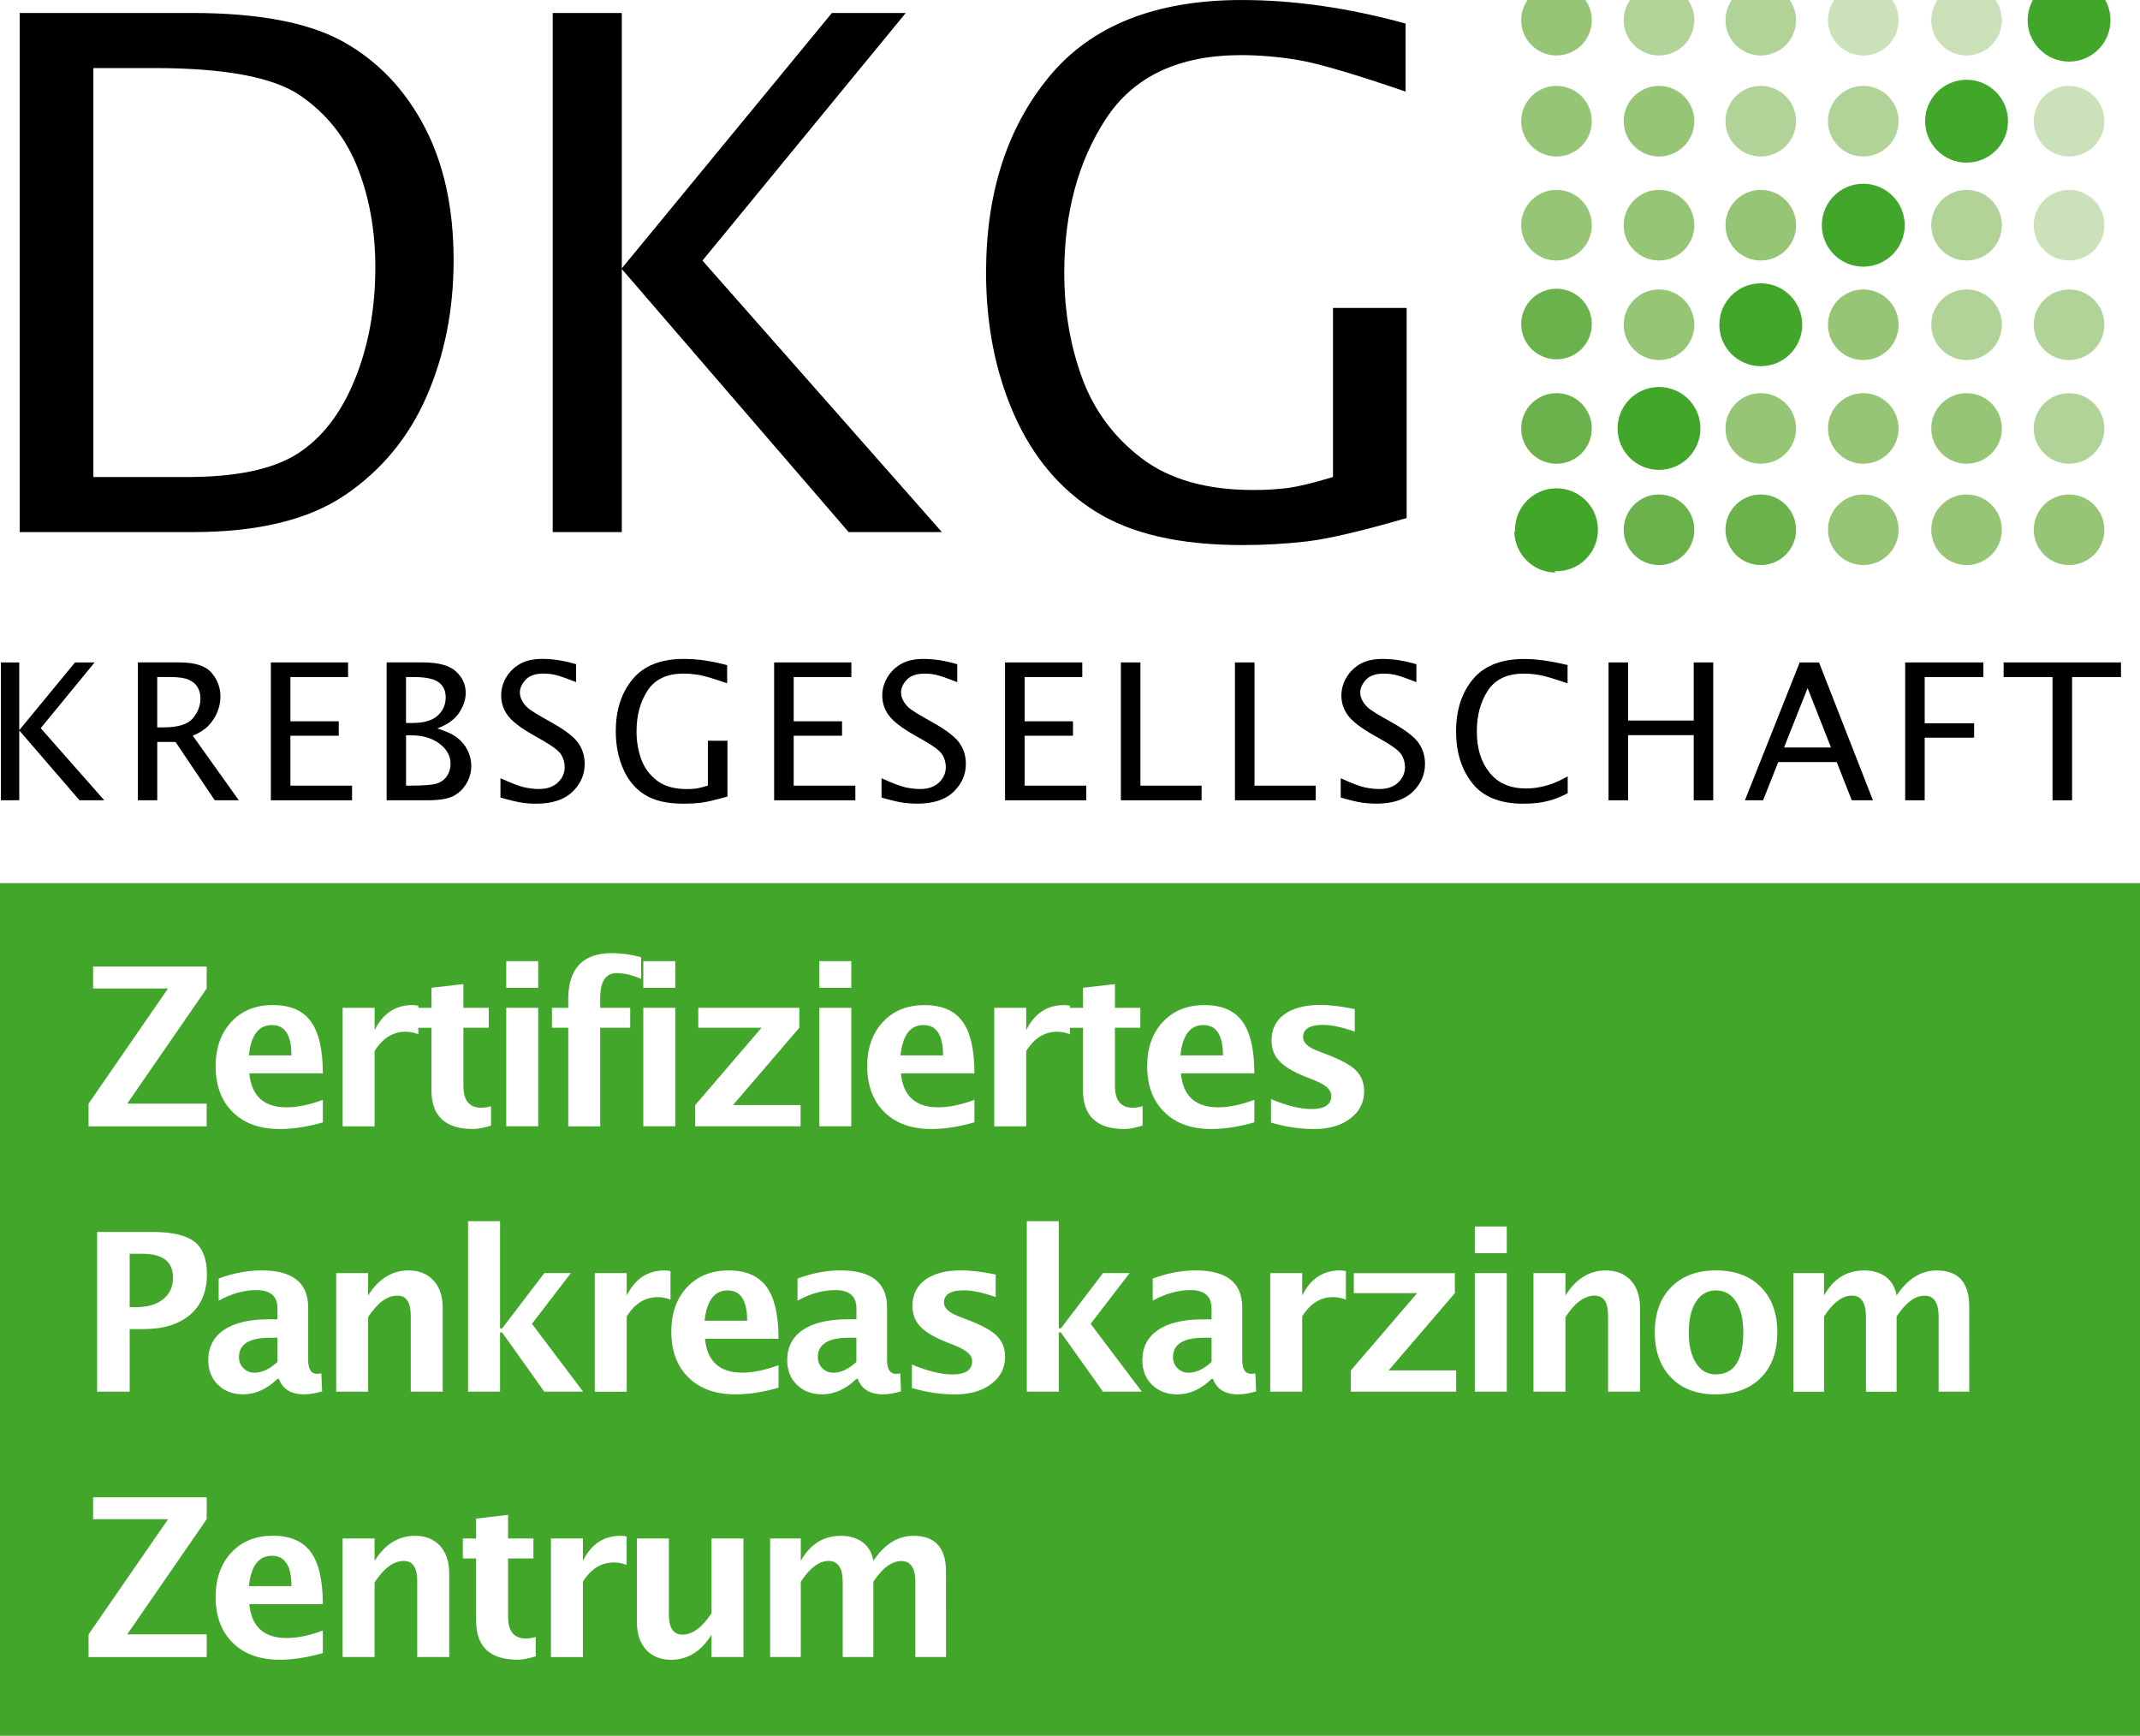 <?xml version="1.0" encoding="utf-8"?>
<!-- Generator: Adobe Illustrator 15.1.0, SVG Export Plug-In . SVG Version: 6.00 Build 0)  -->
<!DOCTYPE svg PUBLIC "-//W3C//DTD SVG 1.1//EN" "http://www.w3.org/Graphics/SVG/1.1/DTD/svg11.dtd">
<svg version="1.1" id="Ebene_2" xmlns="http://www.w3.org/2000/svg" xmlns:xlink="http://www.w3.org/1999/xlink" x="0px" y="0px"
	 width="123.268px" height="99.994px" viewBox="-9.525 -12.197 123.268 99.994"
	 enable-background="new -9.525 -12.197 123.268 99.994" xml:space="preserve">
<path d="M78.057-11.055"/>
<path d="M78.057-5.218"/>
<path d="M78.057,0.791"/>
<path d="M109.711,20.427"/>
<path d="M103.789,20.427"/>
<path d="M97.823,20.427"/>
<path d="M78.057,12.533"/>
<path d="M78.057,6.503"/>
<path d="M91.899,20.427"/>
<path d="M86.02,20.427"/>
<path fill="#42A62A" d="M80.098,20.782c-1.322,0-2.395-1.071-2.395-2.394"/>
<path d="M10.365,16.309c2.099-1.427,3.664-3.327,4.694-5.697c1.029-2.371,1.545-4.976,1.545-7.819c0-3.002-0.563-5.572-1.687-7.707
	c-1.124-2.135-2.675-3.759-4.652-4.869c-1.979-1.109-4.886-1.666-8.721-1.666h-9.934v29.9h9.993
	C5.345,18.451,8.266,17.737,10.365,16.309z M-4.147,15.279V-8.277h3.487c4.07,0,6.871,0.523,8.403,1.566
	c1.531,1.043,2.64,2.431,3.325,4.162c0.685,1.729,1.027,3.647,1.027,5.748c0,2.383-0.396,4.545-1.19,6.485
	c-0.792,1.94-1.891,3.357-3.294,4.252c-1.404,0.896-3.517,1.344-6.339,1.344H-4.147z"/>
<polygon points="26.292,3.299 39.359,18.451 44.729,18.451 30.938,2.813 42.647,-11.449 38.393,-11.449 26.292,3.259 
	26.292,-11.449 22.312,-11.449 22.312,18.451 26.292,18.451 "/>
<path d="M53.571,17.259c2.052,1.294,4.872,1.94,8.454,1.94c1.295,0,2.543-0.071,3.747-0.213c1.205-0.141,3.115-0.587,5.729-1.344
	V5.542h-4.243v9.737c-1.157,0.35-2.039,0.563-2.644,0.637c-0.605,0.074-1.252,0.112-1.939,0.112c-2.703,0-4.855-0.613-6.454-1.838
	c-1.603-1.226-2.744-2.772-3.422-4.636c-0.68-1.866-1.02-3.875-1.02-6.03c0-3.476,0.8-6.436,2.401-8.88
	c1.604-2.445,4.198-3.666,7.792-3.666c1.01,0,2.083,0.09,3.218,0.271c1.138,0.183,3.221,0.791,6.248,1.828v-3.919
	c-3.284-0.901-6.425-1.354-9.428-1.354c-4.966,0-8.664,1.468-11.093,4.405c-2.428,2.936-3.643,6.701-3.643,11.293
	c0,3.003,0.535,5.724,1.606,8.163C49.952,14.1,51.514,15.968,53.571,17.259z"/>
<polygon points="-8.416,29.876 -4.945,33.9 -3.52,33.9 -7.181,29.745 -4.073,25.959 -5.202,25.959 -8.416,29.863 -8.416,25.959 
	-9.473,25.959 -9.473,33.9 -8.416,33.9 "/>
<path d="M2.993,28.819c0.12-0.294,0.18-0.59,0.18-0.892c0-0.513-0.169-0.97-0.509-1.369s-0.955-0.6-1.845-0.6h-2.402v7.941h1.116
	V30.54h1.052l2.261,3.359h1.384l-2.652-3.72c0.382-0.156,0.685-0.351,0.907-0.58C2.703,29.373,2.873,29.111,2.993,28.819z
	 M1.583,29.18c-0.292,0.345-0.854,0.52-1.687,0.52h-0.365V26.8h0.708c0.508,0,0.878,0.052,1.108,0.156s0.401,0.249,0.51,0.431
	c0.109,0.185,0.164,0.402,0.164,0.647C2.021,28.452,1.875,28.831,1.583,29.18z"/>
<polygon points="10.525,26.802 10.525,25.959 6.077,25.959 6.077,33.9 10.754,33.9 10.754,33.057 7.203,33.057 7.203,30.181 
	9.987,30.181 9.987,29.35 7.203,29.35 7.203,26.802 "/>
<path d="M12.746,25.959V33.9h2.356c0.671,0,1.163-0.079,1.477-0.24c0.313-0.158,0.565-0.397,0.756-0.715
	c0.191-0.32,0.287-0.662,0.287-1.031c0-0.304-0.07-0.598-0.208-0.883c-0.138-0.287-0.337-0.527-0.594-0.73
	c-0.257-0.202-0.644-0.381-1.157-0.539c0.589-0.221,1.008-0.523,1.261-0.904c0.251-0.381,0.377-0.765,0.377-1.149
	c0-0.478-0.187-0.887-0.562-1.232c-0.374-0.346-1.013-0.519-1.919-0.519H12.746z M15.79,30.638c0.426,0.322,0.638,0.71,0.638,1.168
	c0,0.255-0.067,0.481-0.199,0.686c-0.132,0.202-0.319,0.345-0.562,0.432c-0.242,0.088-0.767,0.132-1.57,0.132h-0.233v-2.897h0.321
	C14.83,30.159,15.364,30.319,15.79,30.638z M16.148,27.96c0,0.43-0.154,0.784-0.463,1.064c-0.307,0.283-0.794,0.423-1.458,0.423
	h-0.365v-2.646h0.445c0.679,0,1.154,0.099,1.429,0.297C16.01,27.299,16.148,27.584,16.148,27.96z"/>
<path d="M21.357,34.097c0.92,0,1.616-0.228,2.089-0.682c0.472-0.455,0.708-0.99,0.708-1.61c0-0.452-0.125-0.855-0.371-1.208
	c-0.25-0.346-0.743-0.729-1.482-1.149l-0.572-0.321c-0.309-0.174-0.552-0.327-0.73-0.454c-0.177-0.125-0.317-0.279-0.423-0.456
	c-0.104-0.177-0.156-0.351-0.156-0.523c0-0.25,0.11-0.494,0.332-0.735c0.222-0.24,0.562-0.358,1.023-0.358
	c0.219,0,0.44,0.024,0.662,0.071c0.221,0.048,0.629,0.188,1.223,0.421v-1.031c-0.682-0.203-1.331-0.306-1.946-0.306
	c-0.509,0-0.933,0.092-1.269,0.279c-0.336,0.187-0.604,0.445-0.804,0.773c-0.199,0.329-0.298,0.682-0.298,1.058
	c0,0.417,0.125,0.799,0.376,1.142c0.252,0.343,0.745,0.723,1.477,1.138l0.55,0.314c0.557,0.317,0.906,0.583,1.048,0.801
	c0.138,0.222,0.208,0.464,0.208,0.723c0,0.349-0.131,0.646-0.396,0.894c-0.264,0.249-0.625,0.372-1.082,0.372
	c-0.252,0-0.525-0.03-0.82-0.09c-0.294-0.062-0.761-0.239-1.402-0.532v1.116c0.557,0.158,0.968,0.255,1.233,0.292
	C20.796,34.08,21.073,34.097,21.357,34.097z"/>
<path d="M29.848,26.603c0.267,0,0.553,0.024,0.855,0.071c0.302,0.049,0.854,0.209,1.658,0.486v-1.042
	c-0.873-0.24-1.706-0.36-2.503-0.36c-1.318,0-2.3,0.391-2.946,1.17c-0.645,0.779-0.967,1.778-0.967,3
	c0,0.796,0.143,1.521,0.427,2.167c0.285,0.647,0.699,1.144,1.245,1.486c0.545,0.345,1.293,0.516,2.245,0.516
	c0.344,0,0.675-0.019,0.995-0.056c0.32-0.039,0.827-0.158,1.521-0.358V30.47H31.25v2.586c-0.306,0.092-0.54,0.15-0.701,0.169
	c-0.161,0.021-0.332,0.029-0.514,0.029c-0.718,0-1.29-0.162-1.716-0.488c-0.424-0.325-0.727-0.735-0.907-1.231
	c-0.181-0.494-0.271-1.028-0.271-1.602c0-0.922,0.214-1.708,0.638-2.358C28.206,26.926,28.896,26.603,29.848,26.603z"/>
<polygon points="39.515,26.802 39.515,25.959 35.067,25.959 35.067,33.9 39.745,33.9 39.745,33.057 36.193,33.057 36.193,30.181 
	38.978,30.181 38.978,29.35 36.193,29.35 36.193,26.802 "/>
<path d="M43.731,26.603c0.219,0,0.439,0.024,0.66,0.071c0.222,0.049,0.63,0.188,1.224,0.421v-1.031
	c-0.683-0.203-1.332-0.306-1.946-0.306c-0.51,0-0.934,0.092-1.27,0.279s-0.604,0.445-0.804,0.774c-0.2,0.329-0.3,0.682-0.3,1.057
	c0,0.417,0.125,0.799,0.378,1.142c0.252,0.343,0.744,0.723,1.477,1.138l0.55,0.314c0.556,0.316,0.906,0.583,1.048,0.8
	c0.137,0.223,0.208,0.464,0.208,0.723c0,0.349-0.133,0.646-0.396,0.894c-0.264,0.249-0.625,0.372-1.082,0.372
	c-0.251,0-0.525-0.03-0.82-0.09c-0.295-0.062-0.762-0.239-1.404-0.531v1.115c0.557,0.158,0.969,0.255,1.235,0.293
	c0.265,0.037,0.54,0.056,0.823,0.056c0.921,0,1.617-0.228,2.089-0.682c0.473-0.454,0.709-0.989,0.709-1.609
	c0-0.454-0.123-0.856-0.372-1.209c-0.247-0.345-0.742-0.728-1.482-1.148l-0.572-0.322c-0.309-0.174-0.552-0.327-0.728-0.453
	c-0.177-0.125-0.319-0.279-0.422-0.456c-0.105-0.177-0.158-0.351-0.158-0.523c0-0.25,0.11-0.495,0.332-0.736
	C42.93,26.724,43.271,26.603,43.731,26.603z"/>
<polygon points="52.816,26.802 52.816,25.959 48.367,25.959 48.367,33.9 53.046,33.9 53.046,33.057 49.496,33.057 49.496,30.181 
	52.281,30.181 52.281,29.35 49.496,29.35 49.496,26.802 "/>
<polygon points="55.04,25.959 55.04,33.9 59.69,33.9 59.69,33.057 56.165,33.057 56.165,25.959 "/>
<polygon points="61.611,25.959 61.611,33.9 66.263,33.9 66.263,33.057 62.737,33.057 62.737,25.959 "/>
<path d="M70.177,26.603c0.219,0,0.439,0.024,0.661,0.071c0.222,0.049,0.63,0.188,1.224,0.421v-1.031
	c-0.682-0.203-1.331-0.306-1.946-0.306c-0.51,0-0.933,0.092-1.271,0.279c-0.336,0.187-0.603,0.445-0.803,0.774
	c-0.198,0.329-0.3,0.682-0.3,1.057c0,0.417,0.125,0.799,0.377,1.142c0.252,0.343,0.745,0.723,1.478,1.138l0.552,0.314
	c0.554,0.316,0.905,0.583,1.047,0.8c0.138,0.223,0.209,0.464,0.209,0.723c0,0.349-0.134,0.646-0.398,0.894
	c-0.263,0.249-0.625,0.372-1.081,0.372c-0.25,0-0.524-0.03-0.82-0.09c-0.294-0.062-0.763-0.239-1.402-0.531v1.115
	c0.555,0.158,0.969,0.255,1.233,0.293c0.265,0.037,0.54,0.056,0.823,0.056c0.921,0,1.617-0.228,2.09-0.682
	c0.472-0.454,0.708-0.989,0.708-1.609c0-0.454-0.123-0.856-0.371-1.209c-0.248-0.345-0.741-0.728-1.48-1.148l-0.572-0.322
	c-0.31-0.174-0.553-0.327-0.729-0.453c-0.176-0.125-0.315-0.279-0.424-0.456c-0.104-0.177-0.156-0.351-0.156-0.523
	c0-0.25,0.112-0.495,0.331-0.736C69.375,26.724,69.718,26.603,70.177,26.603z"/>
<path d="M78.217,34.097c0.322,0,0.621-0.019,0.896-0.056c0.273-0.039,0.54-0.097,0.794-0.177c0.257-0.081,0.548-0.204,0.871-0.373
	v-0.966c-0.363,0.198-0.669,0.339-0.917,0.427c-0.245,0.089-0.493,0.154-0.744,0.199c-0.247,0.046-0.497,0.068-0.746,0.068
	c-0.902,0-1.6-0.301-2.089-0.904c-0.493-0.603-0.738-1.394-0.738-2.37c0-0.937,0.213-1.729,0.641-2.374
	c0.429-0.646,1.118-0.967,2.068-0.967c0.271,0,0.56,0.024,0.862,0.075c0.302,0.049,0.854,0.211,1.655,0.486V26.11
	c-0.954-0.232-1.786-0.349-2.495-0.349c-1.328,0-2.317,0.391-2.962,1.174c-0.645,0.78-0.966,1.781-0.966,3
	c0,1.196,0.312,2.189,0.931,2.977C75.9,33.702,76.879,34.097,78.217,34.097z"/>
<polygon points="84.257,30.149 88.036,30.149 88.036,33.9 89.162,33.9 89.162,25.959 88.036,25.959 88.036,29.306 84.257,29.306 
	84.257,25.959 83.131,25.959 83.131,33.9 84.257,33.9 "/>
<path d="M90.986,33.9h1.047l0.872-2.2h3.369l0.867,2.2h1.219l-3.106-7.941h-1.112L90.986,33.9z M95.943,30.858h-2.704l1.357-3.42
	L95.943,30.858z"/>
<polygon points="104.721,26.802 104.721,25.959 100.217,25.959 100.217,33.9 101.341,33.9 101.341,30.293 104.188,30.293 
	104.188,29.463 101.341,29.463 101.341,26.802 "/>
<polygon points="109.831,33.9 109.831,26.802 112.648,26.802 112.648,25.959 105.887,25.959 105.887,26.802 108.705,26.802 
	108.705,33.9 "/>
<path fill="#42A62A" d="M-1.309,60.023h-0.746v3.072h0.374c0.655,0,1.172-0.153,1.552-0.457c0.379-0.307,0.57-0.716,0.57-1.238
	C0.441,60.481-0.142,60.023-1.309,60.023z"/>
<path fill="#42A62A" d="M58.043,65.974c0,0.255,0.086,0.467,0.259,0.641c0.172,0.17,0.386,0.258,0.638,0.258
	c0.43,0,0.872-0.209,1.323-0.625v-1.39H59.83C58.64,64.857,58.043,65.229,58.043,65.974z"/>
<path fill="#42A62A" d="M4.24,65.974c0,0.255,0.087,0.467,0.259,0.641c0.171,0.17,0.384,0.258,0.636,0.258
	c0.431,0,0.874-0.209,1.325-0.625v-1.39H6.025C4.836,64.857,4.24,65.229,4.24,65.974z"/>
<path fill="#42A62A" d="M32.387,62.132c-0.763,0-1.204,0.583-1.325,1.747h2.45C33.513,62.715,33.136,62.132,32.387,62.132z"/>
<path fill="#42A62A" d="M6.137,46.846c-0.765,0-1.205,0.585-1.325,1.749h2.45C7.264,47.431,6.887,46.846,6.137,46.846z"/>
<path fill="#42A62A" d="M6.137,77.417c-0.765,0-1.205,0.583-1.325,1.75h2.45C7.264,78,6.887,77.417,6.137,77.417z"/>
<path fill="#42A62A" d="M-9.525,38.671v49.114h123.268V38.671H-9.525z M57.458,46.665c0.604-0.646,1.4-0.968,2.393-0.968
	c1,0,1.729,0.313,2.188,0.942c0.458,0.633,0.689,1.629,0.689,2.991h-4.233c0.124,1.304,0.84,1.955,2.144,1.955
	c0.62,0,1.317-0.145,2.09-0.43v1.294c-0.875,0.255-1.703,0.386-2.487,0.386c-1.141,0-2.04-0.324-2.698-0.972
	c-0.66-0.647-0.989-1.528-0.989-2.65C56.555,48.159,56.855,47.309,57.458,46.665z M41.334,46.665c0.603-0.646,1.4-0.968,2.393-0.968
	c0.999,0,1.729,0.313,2.188,0.942c0.46,0.633,0.689,1.629,0.689,2.991h-4.234c0.124,1.304,0.84,1.955,2.146,1.955
	c0.618,0,1.314-0.145,2.089-0.43v1.294c-0.874,0.255-1.704,0.386-2.488,0.386c-1.139,0-2.04-0.324-2.698-0.972
	c-0.66-0.647-0.989-1.528-0.989-2.65C40.431,48.159,40.731,47.309,41.334,46.665z M38.592,62.114c-0.717,0-1.443,0.203-2.177,0.608
	v-1.273c0.834-0.312,1.658-0.47,2.475-0.47c1.787,0,2.681,0.709,2.681,2.135v3.022c0,0.535,0.172,0.801,0.516,0.801
	c0.063,0,0.144-0.008,0.244-0.023l0.043,1.032c-0.39,0.115-0.734,0.172-1.034,0.172c-0.753,0-1.239-0.298-1.455-0.89h-0.081
	c-0.614,0.592-1.271,0.89-1.971,0.89c-0.597,0-1.083-0.183-1.456-0.551c-0.373-0.361-0.559-0.837-0.559-1.418
	c0-0.752,0.301-1.335,0.905-1.745c0.603-0.407,1.466-0.609,2.591-0.609h0.492v-0.622C39.807,62.468,39.403,62.114,38.592,62.114z
	 M37.669,43.166h1.841v1.536h-1.841V43.166z M37.669,45.854h1.841v6.825h-1.841V45.854z M30.521,51.455l3.819-4.452h-3.644v-1.148
	h5.821v1.148l-3.818,4.452h3.893v1.224h-6.07V51.455z M32.441,60.981c1,0,1.729,0.313,2.188,0.943
	c0.46,0.633,0.691,1.629,0.691,2.993h-4.235c0.124,1.302,0.839,1.952,2.145,1.952c0.618,0,1.314-0.144,2.089-0.43v1.295
	c-0.874,0.257-1.704,0.385-2.487,0.385c-1.141,0-2.04-0.323-2.699-0.971c-0.66-0.647-0.989-1.529-0.989-2.648
	c0-1.059,0.302-1.909,0.906-2.554C30.656,61.304,31.452,60.981,32.441,60.981z M27.531,43.166h1.841v1.536h-1.841V43.166z
	 M27.531,45.854h1.841v6.825h-1.841V45.854z M22.268,45.854h0.939v-0.495c0-1.769,0.84-2.655,2.519-2.655
	c0.543,0,1.103,0.077,1.679,0.236v1.244c-0.523-0.219-0.99-0.329-1.405-0.329c-0.635,0-0.952,0.479-0.952,1.438v0.56h1.729v1.15
	h-1.729v5.677h-1.841v-5.677h-0.939V45.854z M19.636,43.166h1.84v1.536h-1.84V43.166z M19.636,45.854h1.84v6.825h-1.84V45.854z
	 M10.212,45.854h1.841v1.284c0.477-0.96,1.202-1.441,2.178-1.441c0.116,0,0.23,0.014,0.341,0.036v0.12h0.755V44.7l1.84-0.213v1.366
	h1.462v1.148h-1.462v3.35c0,0.841,0.342,1.259,1.026,1.259c0.158,0,0.347-0.026,0.566-0.086v1.119
	c-0.439,0.129-0.785,0.192-1.037,0.192c-1.597,0-2.395-0.745-2.395-2.236v-3.595h-0.755v0.372c-0.261-0.097-0.503-0.145-0.728-0.145
	c-0.733,0-1.331,0.372-1.792,1.114v4.337h-1.841V45.854z M-4.425,51.374l4.579-6.635h-4.317v-1.263h6.543v1.263l-4.578,6.635h4.578
	v1.306h-6.805V51.374z M2.381,75.309l-4.578,6.635h4.578v1.309h-6.805v-1.309l4.58-6.635h-4.318v-1.261H2.38L2.381,75.309
	L2.381,75.309z M1.431,63.528c-0.641,0.552-1.537,0.831-2.69,0.831h-0.796v3.605h-1.877v-9.199h3.209
	c1.121,0,1.918,0.188,2.398,0.561c0.479,0.372,0.719,1,0.719,1.883C2.392,62.2,2.073,62.975,1.431,63.528z M5.248,62.114
	c-0.718,0-1.444,0.203-2.177,0.608v-1.273c0.833-0.312,1.658-0.47,2.475-0.47c1.786,0,2.681,0.709,2.681,2.135v3.022
	c0,0.535,0.172,0.801,0.516,0.801c0.063,0,0.144-0.008,0.242-0.023l0.044,1.032c-0.389,0.115-0.733,0.172-1.032,0.172
	c-0.754,0-1.24-0.298-1.455-0.89H6.458c-0.613,0.592-1.271,0.89-1.97,0.89c-0.598,0-1.083-0.183-1.456-0.551
	c-0.374-0.361-0.56-0.837-0.56-1.418c0-0.752,0.302-1.335,0.905-1.745c0.603-0.407,1.466-0.609,2.591-0.609h0.489v-0.622
	C6.461,62.468,6.058,62.114,5.248,62.114z M6.983,82.154c0.618,0,1.314-0.142,2.089-0.43v1.295
	c-0.875,0.257-1.704,0.385-2.488,0.385c-1.14,0-2.04-0.321-2.699-0.97c-0.659-0.648-0.989-1.529-0.989-2.648
	c0-1.059,0.302-1.91,0.905-2.555c0.602-0.647,1.399-0.969,2.39-0.969c1,0,1.73,0.313,2.188,0.944
	c0.462,0.634,0.691,1.629,0.691,2.994H4.836C4.961,81.504,5.678,82.154,6.983,82.154z M6.983,51.586c0.618,0,1.314-0.143,2.089-0.43
	v1.297c-0.875,0.254-1.704,0.383-2.488,0.383c-1.14,0-2.04-0.324-2.699-0.971c-0.659-0.648-0.989-1.529-0.989-2.65
	c0-1.056,0.302-1.908,0.905-2.552c0.602-0.646,1.399-0.968,2.39-0.968c1,0,1.73,0.312,2.188,0.942
	c0.462,0.633,0.691,1.629,0.691,2.991H4.836C4.961,50.935,5.678,51.586,6.983,51.586z M9.838,61.137h1.84v1.288
	c0.602-0.962,1.377-1.443,2.328-1.443c0.608,0,1.089,0.194,1.442,0.579c0.353,0.385,0.528,0.911,0.528,1.577v4.827h-1.84v-4.371
	c0-0.774-0.257-1.162-0.771-1.162c-0.583,0-1.146,0.409-1.685,1.236v4.297h-1.84L9.838,61.137L9.838,61.137z M16.35,83.249h-1.842
	v-4.371c0-0.776-0.257-1.164-0.771-1.164c-0.584,0-1.146,0.41-1.686,1.238v4.297h-1.841v-6.827h1.841v1.288
	c0.602-0.962,1.376-1.443,2.327-1.443c0.61,0,1.091,0.193,1.443,0.578c0.353,0.386,0.528,0.911,0.528,1.578L16.35,83.249
	L16.35,83.249z M21.334,83.211c-0.439,0.129-0.786,0.193-1.039,0.193c-1.596,0-2.394-0.745-2.394-2.238v-3.594h-0.766v-1.15h0.766
	v-1.146l1.84-0.215v1.361h1.461v1.15h-1.461v3.351c0,0.841,0.342,1.26,1.027,1.26c0.157,0,0.345-0.028,0.566-0.086V83.211z
	 M19.398,64.552h-0.119v3.413h-1.842v-9.82h1.842v6.174h0.119l2.432-3.186h1.53l-2.244,2.923l2.947,3.907h-2.238L19.398,64.552z
	 M26.571,77.945c-0.261-0.096-0.504-0.144-0.728-0.144c-0.734,0-1.332,0.371-1.792,1.112v4.338h-1.84v-6.83h1.84v1.288
	c0.478-0.962,1.203-1.443,2.177-1.443c0.118,0,0.23,0.014,0.343,0.038V77.945z M26.577,63.632v4.333h-1.841v-6.828h1.841v1.288
	c0.476-0.962,1.203-1.443,2.177-1.443c0.117,0,0.231,0.014,0.343,0.036v1.644c-0.261-0.097-0.504-0.144-0.728-0.144
	C27.634,62.518,27.036,62.887,26.577,63.632z M33.3,83.249h-1.84v-1.286c-0.598,0.962-1.372,1.444-2.326,1.444
	c-0.61,0-1.091-0.194-1.444-0.581c-0.352-0.386-0.528-0.909-0.528-1.578v-4.826h1.841v4.371c0,0.776,0.26,1.166,0.777,1.166
	c0.58,0,1.141-0.41,1.68-1.237v-4.3h1.84L33.3,83.249L33.3,83.249z M44.969,83.249h-1.767v-4.314c0-0.811-0.269-1.214-0.809-1.214
	c-0.552,0-1.088,0.398-1.611,1.193v4.335h-1.766v-4.314c0-0.813-0.272-1.221-0.815-1.221c-0.543,0-1.076,0.401-1.599,1.2v4.335
	h-1.766v-6.827h1.766v1.288c0.539-0.962,1.307-1.443,2.302-1.443c0.513,0,0.936,0.123,1.269,0.377
	c0.332,0.256,0.534,0.606,0.608,1.066c0.639-0.962,1.41-1.443,2.313-1.443c1.247,0,1.872,0.687,1.872,2.064L44.969,83.249
	L44.969,83.249z M47.573,67.521c-0.533,0.403-1.226,0.601-2.081,0.601c-0.821,0-1.65-0.121-2.488-0.371V66.4
	c0.912,0.382,1.691,0.573,2.338,0.573c0.753,0,1.131-0.261,1.131-0.772c0-0.333-0.312-0.621-0.933-0.871l-0.621-0.25
	c-0.676-0.272-1.159-0.567-1.45-0.887c-0.291-0.311-0.436-0.704-0.436-1.167c0-0.648,0.247-1.15,0.741-1.512
	c0.493-0.357,1.184-0.537,2.07-0.537c0.556,0,1.217,0.08,1.984,0.242v1.296c-0.739-0.26-1.35-0.388-1.835-0.388
	c-0.763,0-1.144,0.233-1.144,0.707c0,0.312,0.281,0.574,0.845,0.793l0.535,0.205c0.799,0.304,1.357,0.607,1.669,0.921
	c0.313,0.312,0.47,0.709,0.47,1.2C48.371,66.601,48.104,67.12,47.573,67.521z M49.587,52.68h-1.841v-6.825h1.841v1.282
	c0.478-0.959,1.202-1.441,2.177-1.441c0.116,0,0.23,0.016,0.341,0.038v0.119h0.752v-1.153l1.841-0.212v1.365h1.462v1.148h-1.462
	v3.351c0,0.841,0.343,1.258,1.027,1.258c0.159,0,0.346-0.028,0.565-0.086v1.118c-0.439,0.13-0.786,0.194-1.037,0.194
	c-1.598,0-2.396-0.744-2.396-2.236v-3.594h-0.753v0.371c-0.262-0.097-0.504-0.145-0.727-0.145c-0.733,0-1.331,0.372-1.791,1.116
	V52.68z M54.008,67.965l-2.426-3.413h-0.12v3.413h-1.841v-9.82h1.841v6.174h0.12l2.43-3.186h1.531l-2.245,2.923l2.948,3.907h-2.238
	V67.965z M61.799,68.12c-0.754,0-1.238-0.298-1.454-0.889h-0.082c-0.612,0.597-1.271,0.889-1.973,0.889
	c-0.597,0-1.08-0.182-1.454-0.548c-0.374-0.364-0.559-0.84-0.559-1.418c0-0.754,0.302-1.333,0.905-1.746
	c0.601-0.409,1.467-0.609,2.59-0.609h0.49v-0.621c0-0.71-0.402-1.065-1.211-1.065c-0.718,0-1.444,0.203-2.178,0.609v-1.272
	c0.833-0.313,1.657-0.471,2.474-0.471c1.79,0,2.683,0.71,2.683,2.136v3.022c0,0.535,0.17,0.8,0.515,0.8
	c0.063,0,0.144-0.01,0.243-0.022l0.043,1.031C62.444,68.062,62.1,68.12,61.799,68.12z M68.002,62.661
	c-0.262-0.097-0.505-0.144-0.729-0.144c-0.733,0-1.33,0.369-1.789,1.114v4.333h-1.843v-6.828h1.843v1.288
	c0.477-0.962,1.2-1.443,2.175-1.443c0.117,0,0.231,0.014,0.343,0.036V62.661z M66.175,52.836c-0.822,0-1.65-0.123-2.488-0.372
	v-1.352c0.911,0.381,1.691,0.573,2.337,0.573c0.755,0,1.134-0.259,1.134-0.771c0-0.334-0.312-0.622-0.934-0.871l-0.623-0.249
	c-0.675-0.274-1.158-0.569-1.449-0.889c-0.29-0.312-0.435-0.7-0.435-1.169c0-0.646,0.245-1.149,0.739-1.507
	c0.497-0.359,1.185-0.541,2.072-0.541c0.556,0,1.219,0.082,1.984,0.241v1.296c-0.738-0.258-1.35-0.388-1.835-0.388
	c-0.762,0-1.142,0.236-1.142,0.709c0,0.313,0.281,0.575,0.845,0.793l0.533,0.205c0.799,0.304,1.357,0.607,1.669,0.919
	c0.312,0.313,0.469,0.711,0.469,1.202c0,0.643-0.265,1.164-0.798,1.563C67.723,52.638,67.029,52.836,66.175,52.836z M74.352,67.965
	h-6.068v-1.223l3.819-4.452h-3.646v-1.15h5.821v1.15l-3.818,4.452h3.892V67.965z M77.269,67.965h-1.841v-6.828h1.841V67.965z
	 M77.269,59.988h-1.841V58.45h1.841V59.988z M84.946,67.965h-1.842v-4.371c0-0.774-0.258-1.162-0.772-1.162
	c-0.584,0-1.146,0.409-1.685,1.236v4.297h-1.841v-6.828h1.841v1.288c0.602-0.962,1.375-1.443,2.326-1.443
	c0.607,0,1.091,0.194,1.444,0.579c0.353,0.385,0.526,0.911,0.526,1.577L84.946,67.965L84.946,67.965z M91.899,67.168
	c-0.633,0.637-1.511,0.952-2.624,0.952c-1.065,0-1.912-0.321-2.541-0.966c-0.628-0.647-0.94-1.514-0.94-2.605
	c0-1.102,0.314-1.973,0.948-2.611c0.633-0.641,1.491-0.959,2.577-0.959c1.089,0,1.951,0.318,2.584,0.959
	c0.633,0.639,0.948,1.505,0.948,2.599C92.851,65.658,92.534,66.535,91.899,67.168z M103.909,67.965h-1.766v-4.315
	c0-0.809-0.27-1.214-0.809-1.214c-0.553,0-1.088,0.401-1.61,1.196v4.333h-1.768v-4.315c0-0.812-0.272-1.218-0.815-1.218
	s-1.075,0.398-1.597,1.2v4.333h-1.769v-6.828h1.767v1.288c0.537-0.962,1.306-1.443,2.301-1.443c0.514,0,0.938,0.124,1.271,0.377
	c0.33,0.256,0.533,0.607,0.607,1.066c0.639-0.962,1.409-1.443,2.312-1.443c1.247,0,1.872,0.689,1.872,2.065L103.909,67.965
	L103.909,67.965z"/>
<path fill="#42A62A" d="M43.672,46.846c-0.763,0-1.205,0.585-1.325,1.749h2.45C44.796,47.431,44.422,46.846,43.672,46.846z"/>
<path fill="#42A62A" d="M59.793,46.846c-0.764,0-1.203,0.585-1.323,1.749h2.45C60.918,47.431,60.543,46.846,59.793,46.846z"/>
<path fill="#42A62A" d="M37.585,65.974c0,0.255,0.086,0.467,0.258,0.641c0.172,0.17,0.384,0.258,0.637,0.258
	c0.43,0,0.874-0.209,1.324-0.625v-1.39h-0.436C38.181,64.857,37.585,65.229,37.585,65.974z"/>
<path fill="#42A62A" d="M89.317,62.132c-0.483,0-0.866,0.214-1.146,0.646c-0.282,0.43-0.419,1.022-0.419,1.773
	c0,0.742,0.137,1.33,0.416,1.765c0.277,0.438,0.655,0.653,1.139,0.653c1.056,0,1.585-0.812,1.585-2.432
	c0-0.743-0.14-1.33-0.419-1.76C90.192,62.346,89.806,62.132,89.317,62.132z"/>
<circle fill="#96C576" cx="80.132" cy="-11.035" r="2.033"/>
<circle fill="#96C576" cx="80.132" cy="-5.217" r="2.033"/>
<circle fill="#96C576" cx="86.037" cy="-5.217" r="2.033"/>
<circle fill="#96C576" cx="80.132" cy="0.774" r="2.034"/>
<circle fill="#96C576" cx="86.037" cy="0.774" r="2.034"/>
<circle fill="#96C576" cx="91.899" cy="0.774" r="2.034"/>
<circle fill="#96C576" cx="86.037" cy="6.509" r="2.033"/>
<circle fill="#96C576" cx="91.899" cy="12.482" r="2.033"/>
<circle fill="#96C576" cx="97.803" cy="12.482" r="2.033"/>
<circle fill="#96C576" cx="103.753" cy="12.482" r="2.033"/>
<circle fill="#96C576" cx="109.657" cy="18.318" r="2.033"/>
<circle fill="#96C576" cx="103.753" cy="18.318" r="2.033"/>
<circle fill="#96C576" cx="97.803" cy="18.318" r="2.033"/>
<circle fill="#96C576" cx="97.803" cy="6.509" r="2.033"/>
<circle fill="#6BB24C" cx="80.132" cy="12.482" r="2.033"/>
<circle fill="#6BB24C" cx="80.132" cy="6.468" r="2.033"/>
<circle fill="#6BB24C" cx="91.899" cy="18.318" r="2.033"/>
<circle fill="#6BB24C" cx="86.037" cy="18.318" r="2.033"/>
<circle fill="#B1D398" cx="86.037" cy="-11.035" r="2.033"/>
<circle fill="#B1D398" cx="91.899" cy="-11.035" r="2.033"/>
<circle fill="#B1D398" cx="91.899" cy="-5.217" r="2.033"/>
<circle fill="#B1D398" cx="97.803" cy="-5.217" r="2.033"/>
<circle fill="#B1D398" cx="103.753" cy="0.774" r="2.034"/>
<circle fill="#B1D398" cx="103.753" cy="6.509" r="2.033"/>
<circle fill="#B1D398" cx="109.657" cy="6.509" r="2.033"/>
<circle fill="#B1D398" cx="109.657" cy="12.482" r="2.033"/>
<circle fill="#CAE1B9" cx="109.657" cy="-5.217" r="2.033"/>
<circle fill="#CAE1B9" cx="109.657" cy="0.774" r="2.034"/>
<circle fill="#CAE1B9" cx="103.753" cy="-11.035" r="2.033"/>
<circle fill="#CAE1B9" cx="97.803" cy="-11.035" r="2.033"/>
<circle fill="#42A62A" cx="80.132" cy="18.318" r="2.388"/>
<circle fill="#42A62A" cx="86.037" cy="12.481" r="2.387"/>
<circle fill="#42A62A" cx="91.899" cy="6.509" r="2.387"/>
<circle fill="#42A62A" cx="97.803" cy="0.775" r="2.388"/>
<circle fill="#42A62A" cx="103.753" cy="-5.216" r="2.387"/>
<circle fill="#42A62A" cx="109.657" cy="-11.035" r="2.386"/>
</svg>
